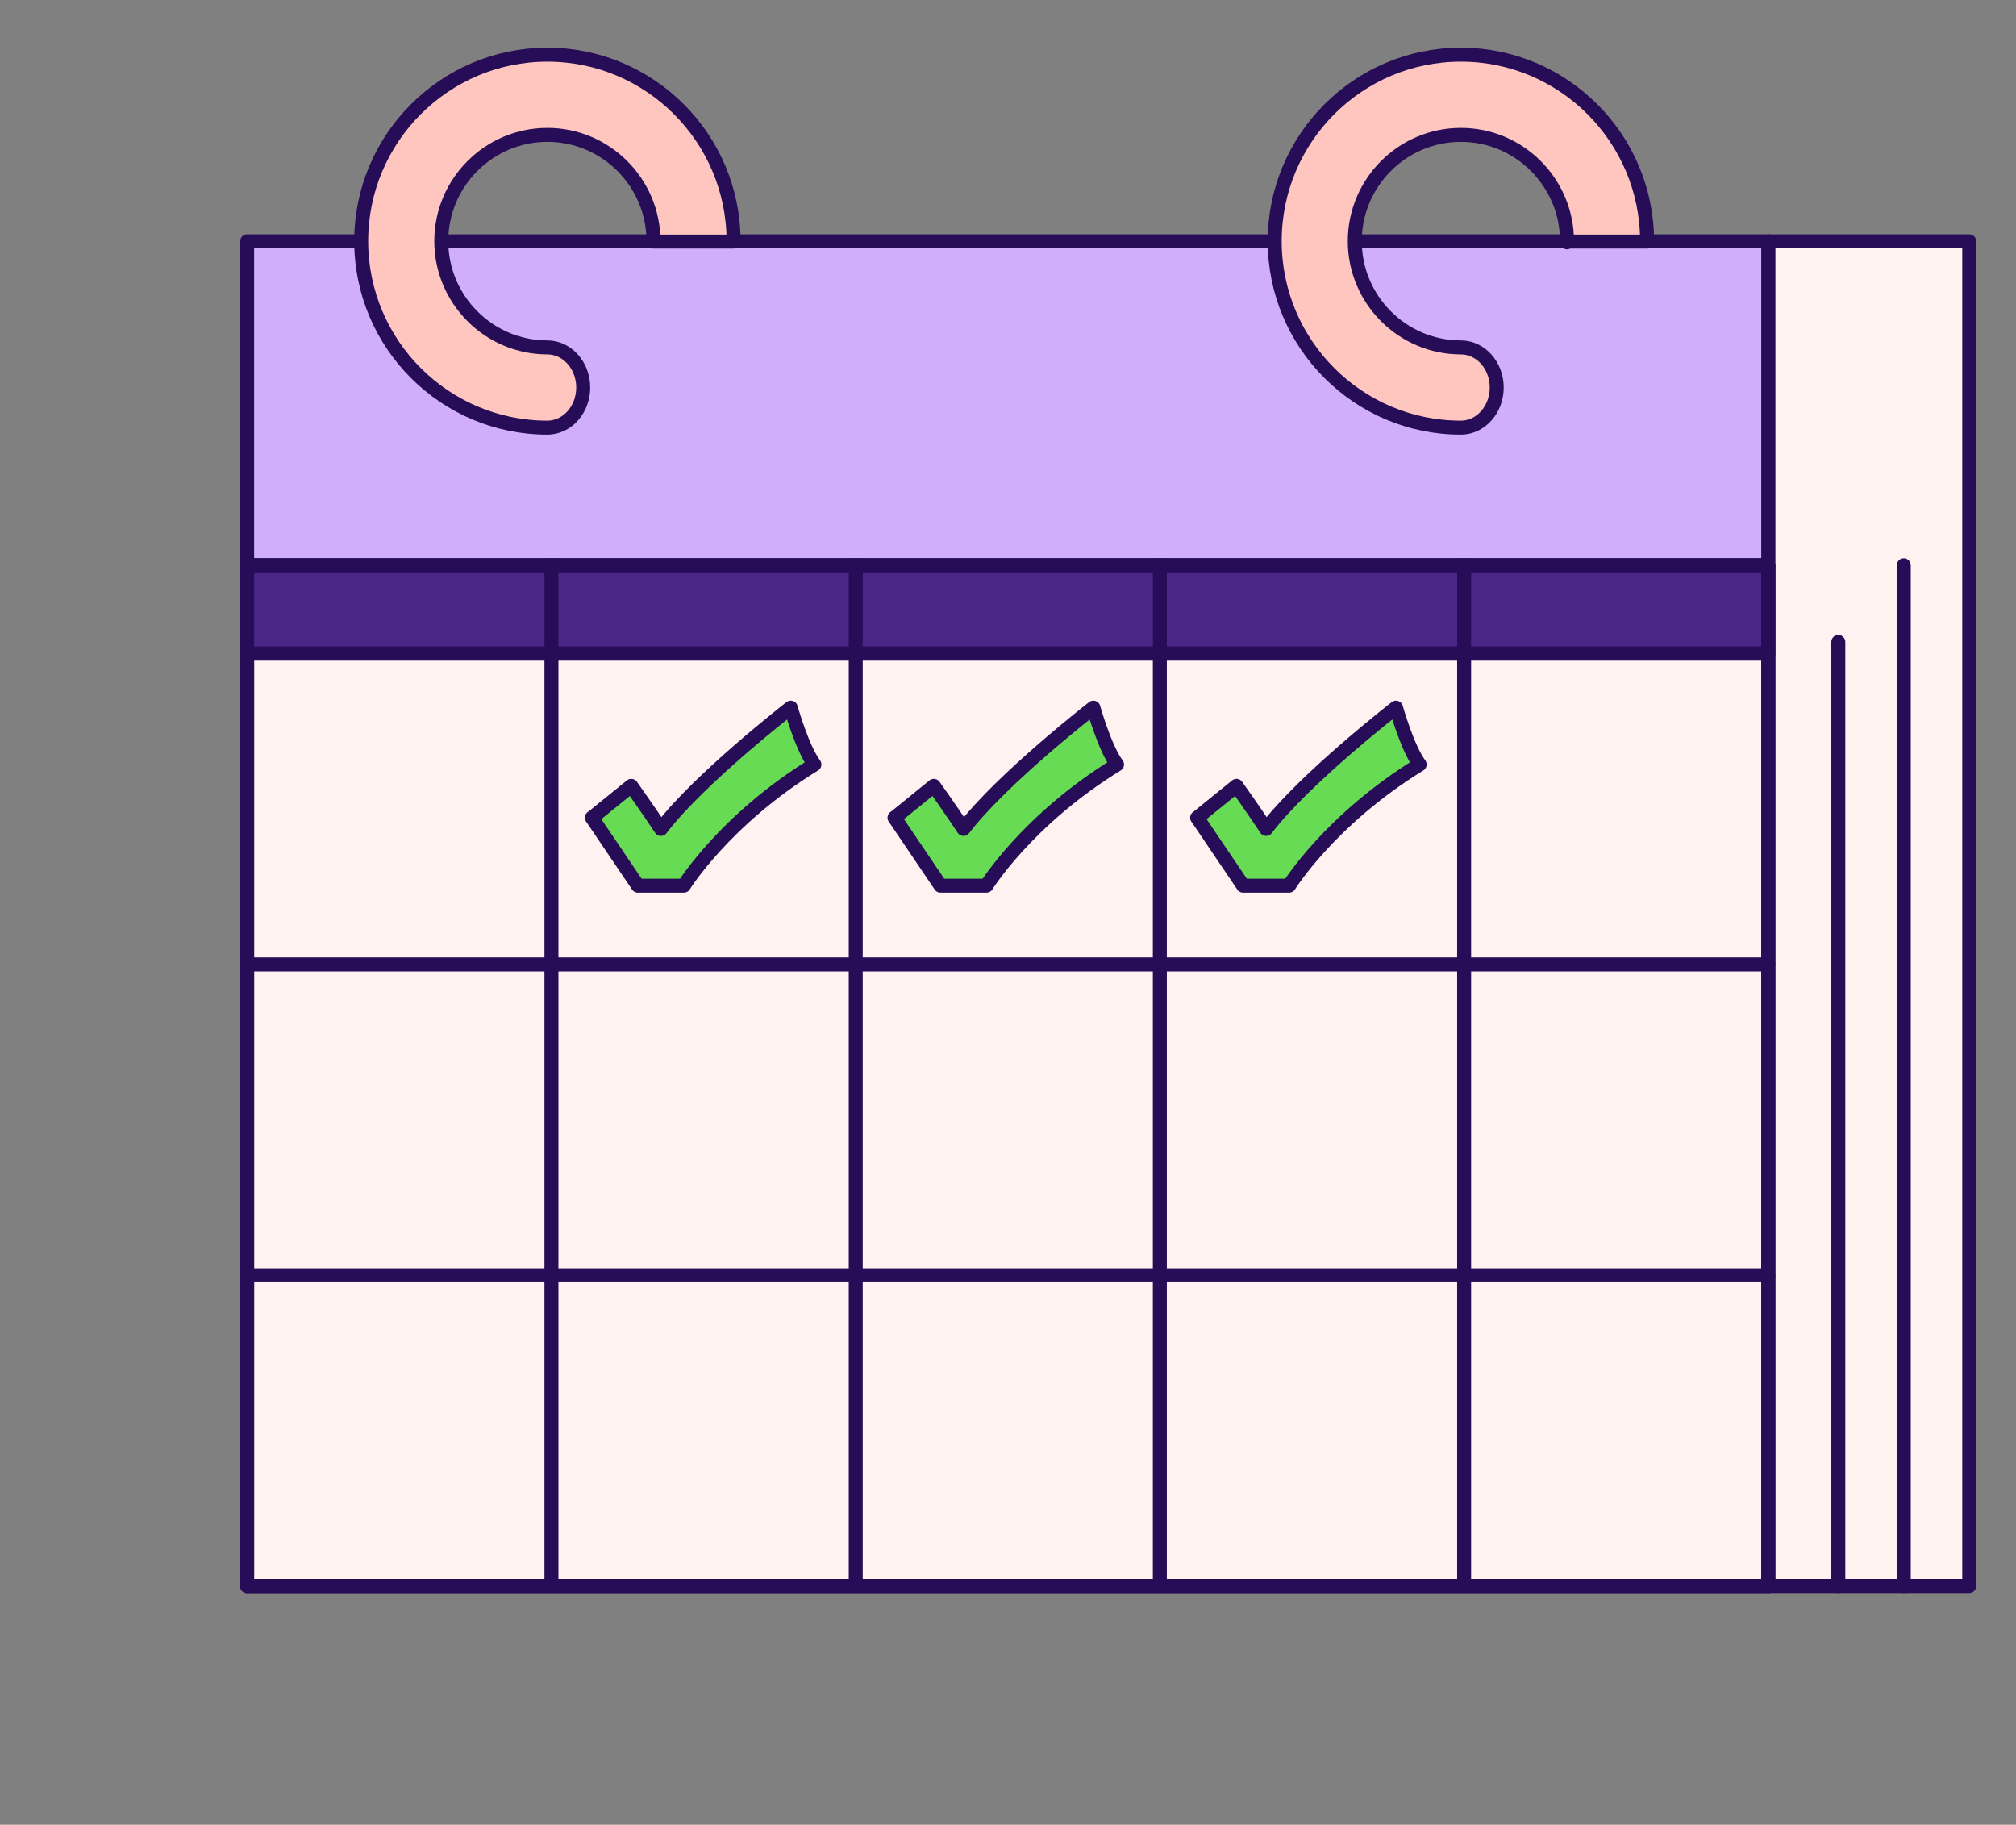 <?xml version="1.0" encoding="UTF-8"?> <svg xmlns="http://www.w3.org/2000/svg" width="453" height="410" viewBox="0 0 453 410" fill="none"><rect x="0" y="0" width="453" height="410" fill="#808080" stroke="none"/><path d="M442.493 54.221H397.328V356.359H442.493V54.221Z" fill="#FFF2F0" stroke="#270C57" stroke-width="3.14" stroke-linecap="round" stroke-linejoin="round"></path><path d="M397.328 54.221H55.531V127.029H397.328V54.221Z" fill="#D1AEFC" stroke="#270C57" stroke-width="3.14" stroke-linecap="round" stroke-linejoin="round"></path><path d="M397.328 127.029H55.531V356.359H397.328V127.029Z" fill="#FFF2F0" stroke="#270C57" stroke-width="3.14" stroke-linecap="round" stroke-linejoin="round"></path><path d="M397.328 127.029H55.531V146.853H397.328V127.029Z" fill="#4A2689" stroke="#270C57" stroke-width="3.14" stroke-linecap="round" stroke-linejoin="round"></path><path d="M55.531 127.029V356.359" stroke="#270C57" stroke-width="3.14" stroke-linecap="round" stroke-linejoin="round"></path><path d="M123.908 127.029V356.359" stroke="#270C57" stroke-width="3.14" stroke-linecap="round" stroke-linejoin="round"></path><path d="M192.285 127.029V356.359" stroke="#270C57" stroke-width="3.14" stroke-linecap="round" stroke-linejoin="round"></path><path d="M260.617 127.029V356.359" stroke="#270C57" stroke-width="3.14" stroke-linecap="round" stroke-linejoin="round"></path><path d="M328.994 127.029V356.359" stroke="#270C57" stroke-width="3.14" stroke-linecap="round" stroke-linejoin="round"></path><path d="M397.328 127.029V356.359" stroke="#270C57" stroke-width="3.14" stroke-linecap="round" stroke-linejoin="round"></path><path d="M55.531 146.854H397.328" stroke="#270C57" stroke-width="3.14" stroke-linecap="round" stroke-linejoin="round"></path><path d="M55.531 216.689H397.328" stroke="#270C57" stroke-width="3.14" stroke-linecap="round" stroke-linejoin="round"></path><path d="M55.531 286.525H397.328" stroke="#270C57" stroke-width="3.14" stroke-linecap="round" stroke-linejoin="round"></path><path d="M55.531 356.359H397.328" stroke="#270C57" stroke-width="3.14" stroke-linecap="round" stroke-linejoin="round"></path><path d="M413.072 356.361V144.242" stroke="#270C57" stroke-width="3.14" stroke-linecap="round" stroke-linejoin="round"></path><path d="M427.783 356.359V127.029" stroke="#270C57" stroke-width="3.14" stroke-linecap="round" stroke-linejoin="round"></path><path d="M328.266 12.281C305.188 12.281 286.43 31.069 286.43 54.182C286.43 77.296 305.188 96.084 328.266 96.084C332.719 96.084 336.318 92.028 336.318 87.073C336.318 82.116 332.719 78.061 328.266 78.061C315.13 78.061 304.424 67.338 304.424 54.182C304.424 41.026 315.13 30.303 328.266 30.303C341.401 30.303 352.108 41.026 352.108 54.182C352.108 54.793 352.108 54.227 352.108 54.272H370.102C370.102 54.272 370.102 54.227 370.102 54.182C370.102 31.069 351.343 12.281 328.266 12.281Z" fill="#FFC6C0" stroke="#270C57" stroke-width="3.14" stroke-linecap="round" stroke-linejoin="round"></path><path d="M122.998 12.281C99.921 12.281 81.162 31.069 81.162 54.182C81.162 77.296 99.921 96.084 122.998 96.084C127.452 96.084 131.051 92.028 131.051 87.073C131.051 82.116 127.452 78.061 122.998 78.061C109.863 78.061 99.156 67.338 99.156 54.182C99.156 41.026 109.863 30.303 122.998 30.303C136.134 30.303 146.84 41.026 146.84 54.182C146.84 54.272 146.84 54.227 146.84 54.272H164.834C164.834 54.272 164.834 54.227 164.834 54.182C164.834 31.069 146.076 12.281 122.998 12.281Z" fill="#FFC6C0" stroke="#270C57" stroke-width="3.14" stroke-linecap="round" stroke-linejoin="round"></path><path d="M201 183.717L211.331 199H221.662C221.662 199 230.799 184.202 251 171.776C248.234 168.084 245.685 159 245.685 159C245.685 159 225.051 175.011 216.51 186.251C213.744 182.073 209.84 176.574 209.84 176.574L201 183.744V183.717Z" fill="#68DB54" stroke="#270C57" stroke-width="3.14" stroke-linecap="round" stroke-linejoin="round"></path><path d="M269 183.717L279.331 199H289.662C289.662 199 298.799 184.202 319 171.776C316.234 168.084 313.685 159 313.685 159C313.685 159 293.051 175.011 284.51 186.251C281.744 182.073 277.84 176.574 277.84 176.574L269 183.744V183.717Z" fill="#68DB54" stroke="#270C57" stroke-width="3.14" stroke-linecap="round" stroke-linejoin="round"></path><path d="M133 183.717L143.331 199H153.662C153.662 199 162.799 184.202 183 171.776C180.234 168.084 177.685 159 177.685 159C177.685 159 157.051 175.011 148.51 186.251C145.744 182.073 141.84 176.574 141.84 176.574L133 183.744V183.717Z" fill="#68DB54" stroke="#270C57" stroke-width="3.14" stroke-linecap="round" stroke-linejoin="round"></path></svg> 